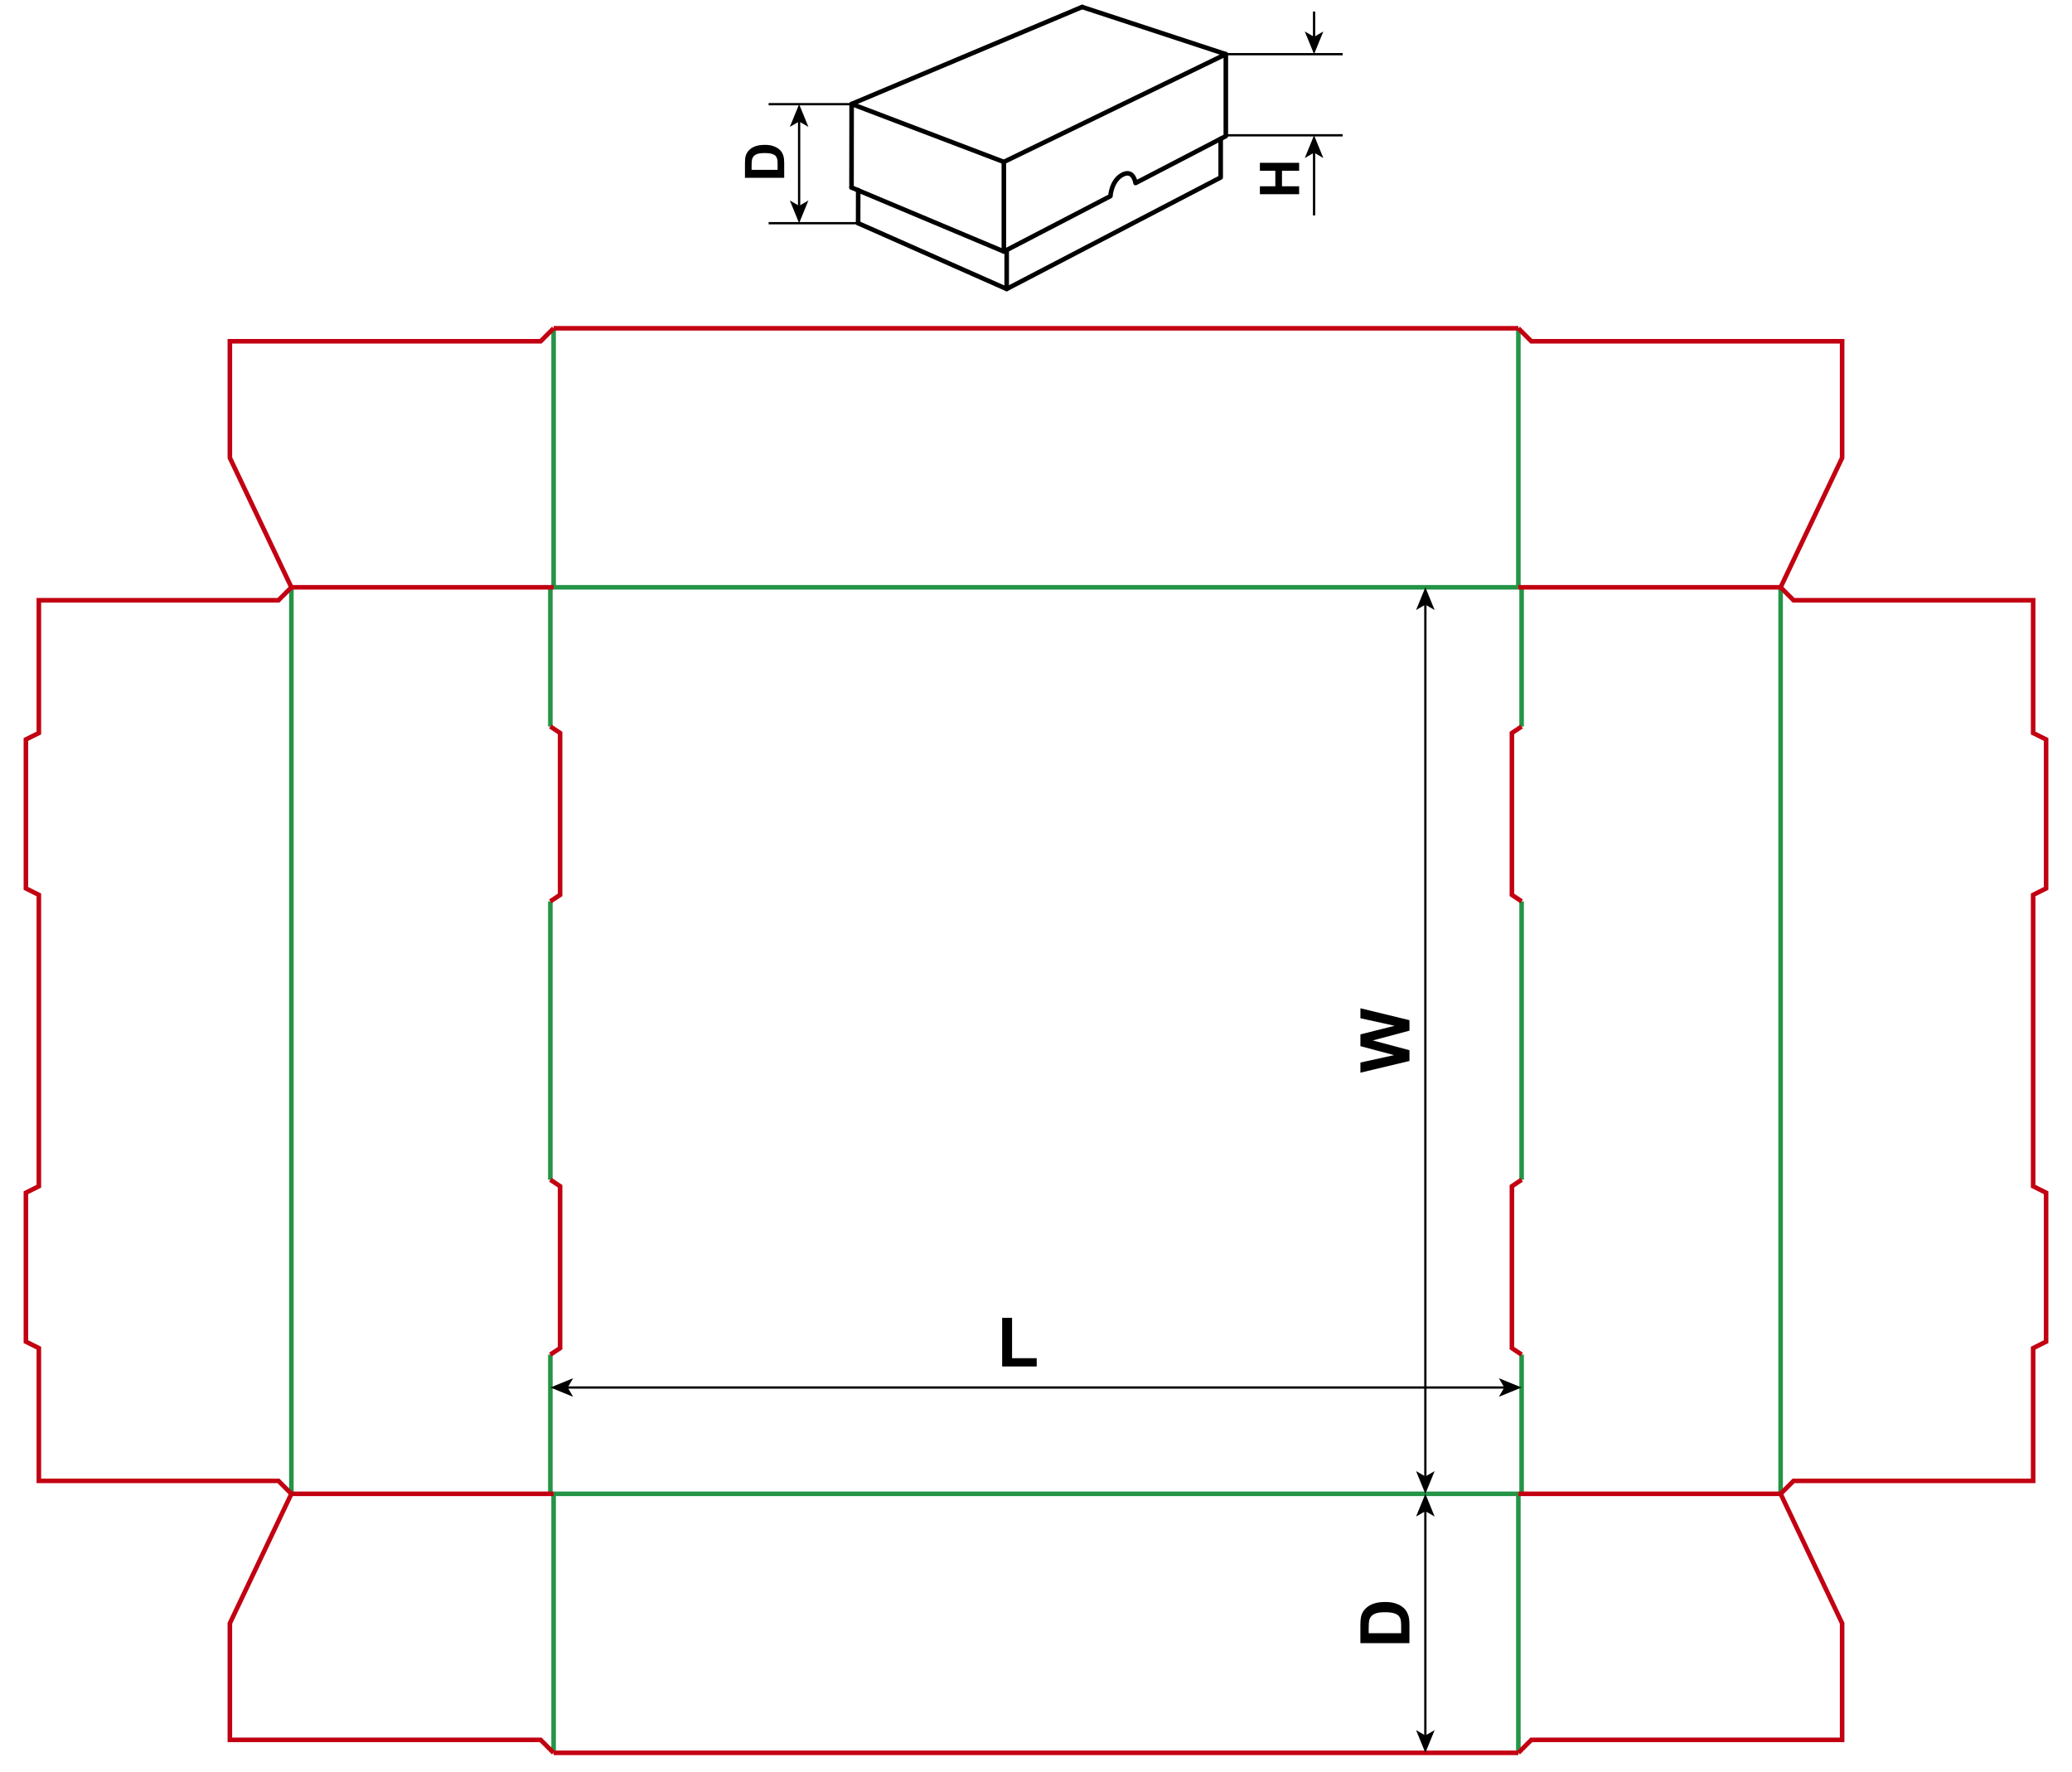 <?xml version="1.0" encoding="utf-8"?>
<!-- Generator: Adobe Illustrator 24.1.1, SVG Export Plug-In . SVG Version: 6.00 Build 0)  -->
<svg version="1.1" id="Layer_1" xmlns="http://www.w3.org/2000/svg" xmlns:xlink="http://www.w3.org/1999/xlink" x="0px" y="0px"
	 viewBox="0 0 907.09 775.85" enable-background="new 0 0 907.09 775.85" xml:space="preserve">
<g>
	<line fill="none" stroke="#249446" stroke-width="2" stroke-miterlimit="10" x1="242.36" y1="257.11" x2="242.36" y2="143.72"/>
	<line fill="none" stroke="#249446" stroke-width="2" stroke-miterlimit="10" x1="664.72" y1="257.11" x2="664.72" y2="143.72"/>
	<line fill="none" stroke="#249446" stroke-width="2" stroke-miterlimit="10" x1="127.56" y1="257.11" x2="127.56" y2="653.96"/>
	<line fill="none" stroke="#249446" stroke-width="2" stroke-miterlimit="10" x1="779.53" y1="257.11" x2="779.53" y2="653.96"/>
	<line fill="none" stroke="#249446" stroke-width="2" stroke-miterlimit="10" x1="242.36" y1="653.96" x2="242.36" y2="767.35"/>
	<line fill="none" stroke="#249446" stroke-width="2" stroke-miterlimit="10" x1="664.72" y1="653.96" x2="664.72" y2="767.35"/>
	<line fill="none" stroke="#249446" stroke-width="2" stroke-miterlimit="10" x1="240.94" y1="257.11" x2="240.94" y2="318.05"/>
	<line fill="none" stroke="#249446" stroke-width="2" stroke-miterlimit="10" x1="240.94" y1="394.59" x2="240.94" y2="516.48"/>
	<line fill="none" stroke="#249446" stroke-width="2" stroke-miterlimit="10" x1="240.94" y1="653.96" x2="240.94" y2="593.02"/>
	<polyline fill="none" stroke="#C20012" stroke-width="2" stroke-miterlimit="10" points="240.94,318.05 245.2,320.89 245.2,391.76 
		240.94,394.59 	"/>
	<polyline fill="none" stroke="#C20012" stroke-width="2" stroke-miterlimit="10" points="240.94,593.02 245.2,590.18 245.2,519.31 
		240.94,516.48 	"/>
	<line fill="none" stroke="#249446" stroke-width="2" stroke-miterlimit="10" x1="666.14" y1="257.11" x2="666.14" y2="318.05"/>
	<line fill="none" stroke="#249446" stroke-width="2" stroke-miterlimit="10" x1="666.14" y1="394.59" x2="666.14" y2="516.48"/>
	<line fill="none" stroke="#249446" stroke-width="2" stroke-miterlimit="10" x1="666.14" y1="653.96" x2="666.14" y2="593.02"/>
	<polyline fill="none" stroke="#C20012" stroke-width="2" stroke-miterlimit="10" points="666.14,318.05 661.89,320.89 
		661.89,391.76 666.14,394.59 	"/>
	<polyline fill="none" stroke="#C20012" stroke-width="2" stroke-miterlimit="10" points="666.14,593.02 661.89,590.18 
		661.89,519.31 666.14,516.48 	"/>
	<line fill="none" stroke="#249446" stroke-width="2" stroke-miterlimit="10" x1="242.36" y1="257.11" x2="664.72" y2="257.11"/>
	<line fill="none" stroke="#249446" stroke-width="2" stroke-miterlimit="10" x1="242.36" y1="653.96" x2="664.72" y2="653.96"/>
	<line fill="none" stroke="#C20012" stroke-width="2" stroke-miterlimit="10" x1="242.36" y1="143.72" x2="664.72" y2="143.72"/>
	<line fill="none" stroke="#C20012" stroke-width="2" stroke-miterlimit="10" x1="242.36" y1="767.35" x2="664.72" y2="767.35"/>
	<line fill="none" stroke="#C20012" stroke-width="2" stroke-miterlimit="10" x1="242.36" y1="257.11" x2="127.56" y2="257.11"/>
	<line fill="none" stroke="#C20012" stroke-width="2" stroke-miterlimit="10" x1="664.72" y1="257.11" x2="779.53" y2="257.11"/>
	<line fill="none" stroke="#C20012" stroke-width="2" stroke-miterlimit="10" x1="242.36" y1="653.96" x2="127.56" y2="653.96"/>
	<line fill="none" stroke="#C20012" stroke-width="2" stroke-miterlimit="10" x1="664.72" y1="653.96" x2="779.53" y2="653.96"/>
	<polyline fill="none" stroke="#C20012" stroke-width="2" stroke-miterlimit="10" points="779.53,653.96 785.2,648.29 
		890.08,648.29 890.08,590.18 895.75,587.35 895.75,522.15 890.08,519.31 890.08,391.76 895.75,388.92 895.75,323.72 890.08,320.89 
		890.08,262.78 785.2,262.78 779.53,257.11 	"/>
	<polyline fill="none" stroke="#C20012" stroke-width="2" stroke-miterlimit="10" points="127.56,653.96 121.89,648.29 
		17.01,648.29 17.01,590.18 11.34,587.35 11.34,522.15 17.01,519.31 17.01,391.76 11.34,388.92 11.34,323.72 17.01,320.89 
		17.01,262.78 121.89,262.78 127.56,257.11 	"/>
	<polyline fill="none" stroke="#C20012" stroke-width="2" stroke-miterlimit="10" points="664.72,767.35 670.39,761.68 
		806.46,761.68 806.46,710.65 779.53,653.96 	"/>
	<polyline fill="none" stroke="#C20012" stroke-width="2" stroke-miterlimit="10" points="242.36,767.35 236.69,761.68 
		100.63,761.68 100.63,710.65 127.56,653.96 	"/>
	<polyline fill="none" stroke="#C20012" stroke-width="2" stroke-miterlimit="10" points="664.72,143.73 670.39,149.4 806.46,149.4 
		806.46,200.42 779.53,257.11 	"/>
	<polyline fill="none" stroke="#C20012" stroke-width="2" stroke-miterlimit="10" points="242.36,143.73 236.69,149.4 100.63,149.4 
		100.63,200.42 127.56,257.11 	"/>
</g>
<g>
	<path d="M438.73,598.21v-21.3h4.34v17.68h10.78v3.62H438.73z"/>
</g>
<g>
	<g>
		<line fill="none" stroke="#000000" stroke-miterlimit="10" x1="624" y1="646.9" x2="624" y2="264.17"/>
		<g>
			<polygon points="624,653.96 628.07,644.01 624,646.37 619.94,644.01 			"/>
		</g>
		<g>
			<polygon points="624,257.11 628.07,267.06 624,264.7 619.94,267.06 			"/>
		</g>
	</g>
</g>
<g>
	<g>
		<line fill="none" stroke="#000000" stroke-miterlimit="10" x1="624" y1="760.29" x2="624" y2="661.02"/>
		<g>
			<polygon points="624,767.35 628.07,757.4 624,759.76 619.94,757.4 			"/>
		</g>
		<g>
			<polygon points="624,653.96 628.07,663.91 624,661.55 619.94,663.91 			"/>
		</g>
	</g>
</g>
<g>
	<g>
		<line fill="none" stroke="#000000" stroke-miterlimit="10" x1="659.08" y1="607.42" x2="248.01" y2="607.42"/>
		<g>
			<polygon points="666.14,607.42 656.19,603.36 658.55,607.42 656.19,611.49 			"/>
		</g>
		<g>
			<polygon points="240.95,607.42 250.9,603.36 248.54,607.42 250.9,611.49 			"/>
		</g>
	</g>
</g>
<g>
	<path d="M617.04,464.47l-21.47,5.13v-4.44l14.75-3.24l-14.75-3.93v-5.16l15-3.76l-15-3.3v-4.37l21.47,5.21v4.6l-16.05,4.28
		l16.05,4.26V464.47z"/>
</g>
<g>
	<path d="M595.56,719.32v-7.92c0-1.79,0.14-3.15,0.41-4.09c0.37-1.26,1.03-2.34,1.98-3.24s2.11-1.58,3.48-2.05s3.06-0.7,5.08-0.7
		c1.77,0,3.29,0.22,4.57,0.66c1.56,0.54,2.83,1.3,3.79,2.3c0.73,0.75,1.3,1.77,1.71,3.05c0.3,0.96,0.45,2.24,0.45,3.84v8.16H595.56z
		 M599.19,714.99h14.22v-3.24c0-1.21-0.07-2.08-0.21-2.62c-0.18-0.7-0.47-1.29-0.89-1.75s-1.11-0.84-2.07-1.14s-2.27-0.44-3.93-0.44
		s-2.93,0.15-3.82,0.44s-1.58,0.7-2.08,1.23s-0.83,1.2-1.01,2.01c-0.14,0.61-0.21,1.79-0.21,3.56V714.99z"/>
</g>
<g>
	<g>
		<g>
			<line fill="none" stroke="#000000" stroke-miterlimit="10" x1="575.28" y1="94.31" x2="575.28" y2="66.29"/>
			<g>
				<polygon points="575.28,59.23 579.34,69.18 575.28,66.82 571.21,69.18 				"/>
			</g>
		</g>
	</g>
	<g>
		<g>
			<line fill="none" stroke="#000000" stroke-miterlimit="10" x1="575.28" y1="16.66" x2="575.28" y2="5.05"/>
			<g>
				<polygon points="575.28,23.72 579.34,13.77 575.28,16.13 571.21,13.77 				"/>
			</g>
		</g>
	</g>
	<g>
		<g>
			<path d="M568.74,85.02h-17.18v-3.47h6.76v-6.8h-6.76v-3.47h17.18v3.47h-7.51v6.8h7.51V85.02z"/>
		</g>
	</g>
	<line fill="none" stroke="#000000" stroke-miterlimit="10" x1="536.65" y1="59.23" x2="587.79" y2="59.23"/>
	<line fill="none" stroke="#000000" stroke-miterlimit="10" x1="536.65" y1="23.72" x2="587.79" y2="23.72"/>
	<g>
		<g>
			<line fill="none" stroke="#000000" stroke-miterlimit="10" x1="349.84" y1="90.65" x2="349.84" y2="52.67"/>
			<g>
				<polygon points="349.84,97.71 353.91,87.76 349.84,90.12 345.78,87.76 				"/>
			</g>
			<g>
				<polygon points="349.84,45.61 353.91,55.55 349.84,53.19 345.78,55.55 				"/>
			</g>
		</g>
	</g>
	<g>
		<g>
			<path d="M326.13,77.82v-6.34c0-1.43,0.11-2.52,0.33-3.27c0.3-1.01,0.82-1.87,1.58-2.59s1.69-1.27,2.78-1.64
				c1.1-0.38,2.45-0.56,4.06-0.56c1.41,0,2.63,0.18,3.66,0.53c1.25,0.43,2.26,1.04,3.04,1.84c0.59,0.6,1.04,1.41,1.37,2.44
				c0.24,0.77,0.36,1.79,0.36,3.07v6.53H326.13z M329.04,74.35h11.38v-2.59c0-0.97-0.05-1.67-0.16-2.1
				c-0.14-0.56-0.38-1.03-0.71-1.4s-0.89-0.67-1.66-0.91S336.06,67,334.73,67s-2.35,0.12-3.06,0.35s-1.27,0.56-1.66,0.98
				s-0.67,0.96-0.81,1.61c-0.11,0.48-0.16,1.43-0.16,2.85V74.35z"/>
		</g>
	</g>
	<line fill="none" stroke="#000000" stroke-miterlimit="10" x1="336.49" y1="97.71" x2="375.67" y2="97.71"/>
	<line fill="none" stroke="#000000" stroke-miterlimit="10" x1="336.49" y1="45.61" x2="372.92" y2="45.61"/>
	<g>
		<g>
			
				<line fill="none" stroke="#000000" stroke-width="2" stroke-linecap="round" stroke-linejoin="round" x1="375.71" y1="83.23" x2="375.67" y2="97.71"/>
			
				<line fill="none" stroke="#000000" stroke-width="2" stroke-linecap="round" stroke-linejoin="round" x1="440.71" y1="109.45" x2="440.71" y2="126.5"/>
			<polyline fill="none" stroke="#000000" stroke-width="2" stroke-linecap="round" stroke-linejoin="round" points="375.67,97.71 
				440.71,126.5 440.71,126.5 534.4,77.68 534.4,60.77 			"/>
		</g>
		<g>
			<path fill="none" stroke="#000000" stroke-width="2" stroke-linecap="round" stroke-linejoin="round" d="M372.78,82.09
				l66.69,28.01l0,0l46.65-24.24c0,0,0.39-6.78,5.25-9.36c4.87-2.58,5.76,3.63,5.76,3.63l39.52-20.54V23.72l0,0l-62.9-20.66l0,0"/>
			<polyline fill="none" stroke="#000000" stroke-width="2" stroke-linecap="round" stroke-linejoin="round" points="473.76,3.05 
				372.83,45.52 372.78,82.09 			"/>
			<polyline fill="none" stroke="#000000" stroke-width="2" stroke-linecap="round" stroke-linejoin="round" points="372.83,45.52 
				439.47,70.88 536.65,23.72 			"/>
			
				<line fill="none" stroke="#000000" stroke-width="2" stroke-linecap="round" stroke-linejoin="round" x1="439.47" y1="70.88" x2="439.47" y2="110.1"/>
		</g>
	</g>
</g>
<g>
</g>
</svg>
